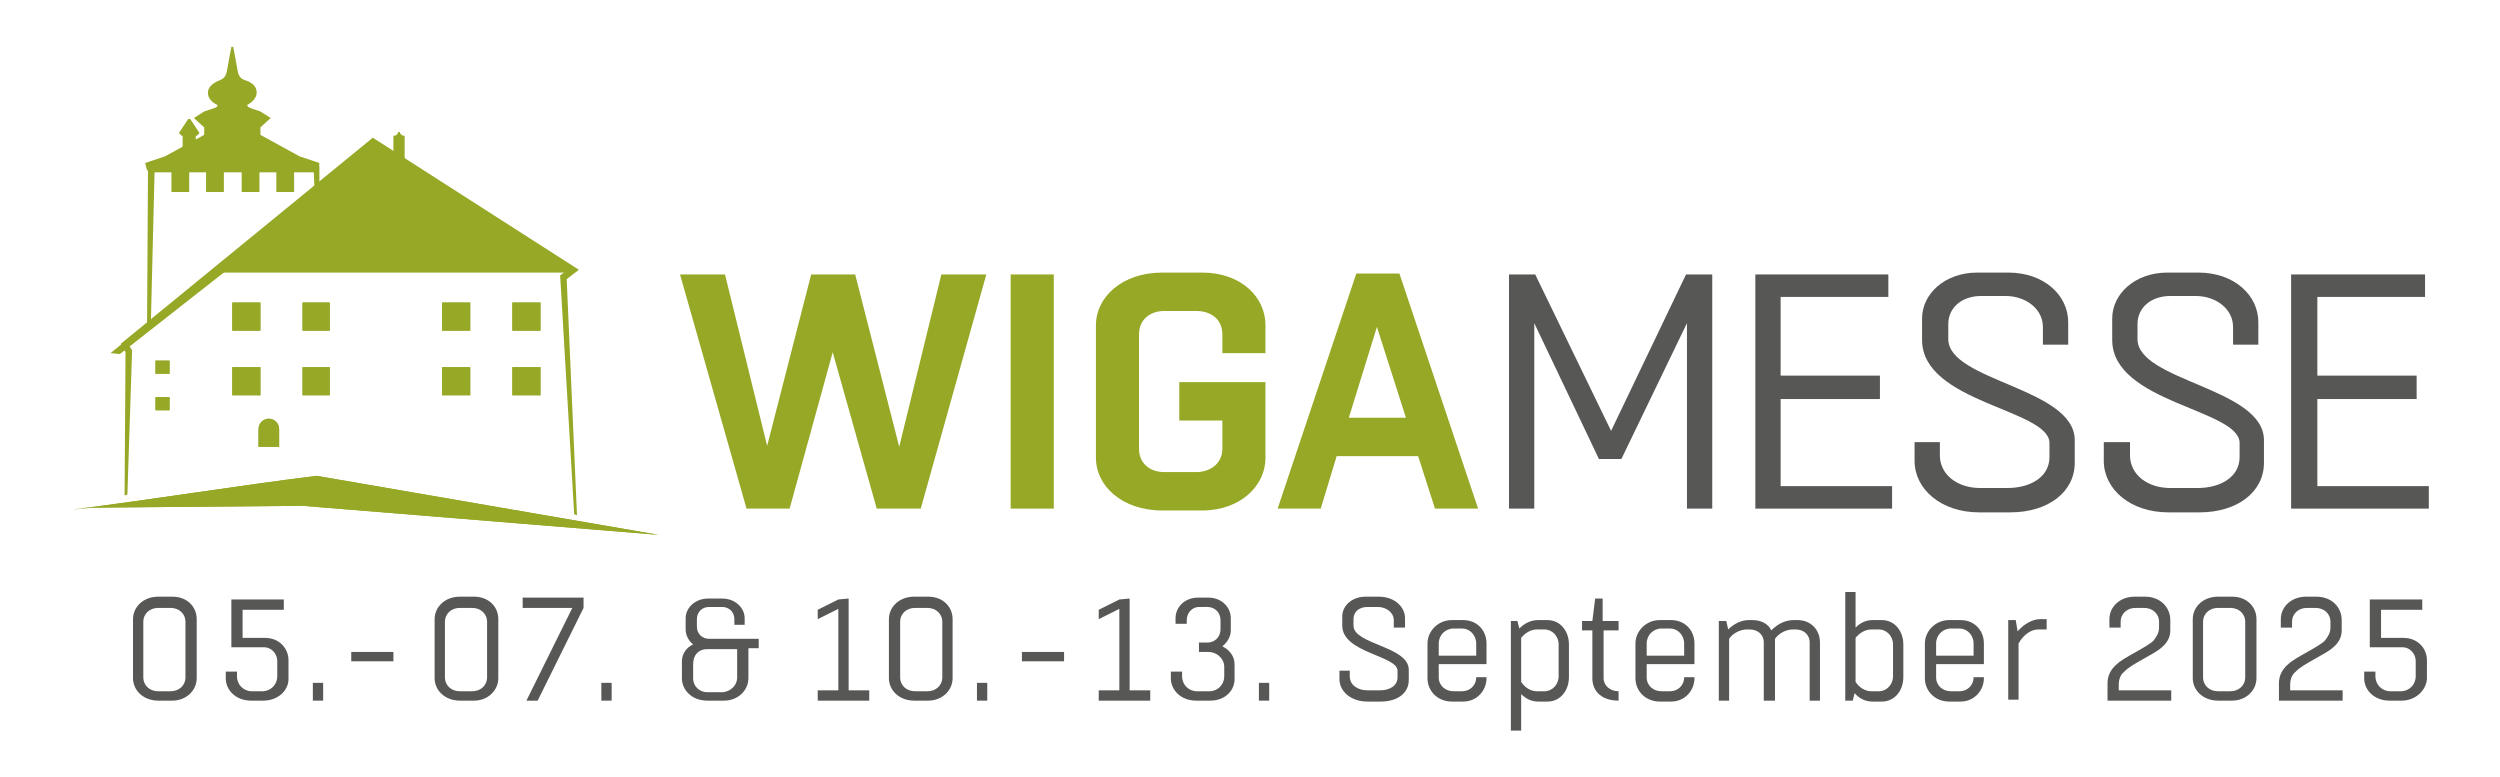 <?xml version="1.0" encoding="UTF-8"?>
<!-- Generator: Adobe Illustrator 28.1.0, SVG Export Plug-In . SVG Version: 6.00 Build 0)  -->
<svg xmlns="http://www.w3.org/2000/svg" xmlns:xlink="http://www.w3.org/1999/xlink" version="1.1" id="Ebene_1" x="0px" y="0px" viewBox="0 0 266.9 83" style="enable-background:new 0 0 266.9 83;" xml:space="preserve">
<style type="text/css">
	.st0{fill:#96A825;}
	.st1{fill:#575756;}
</style>
<g>
	<path class="st0" d="M24.9,18.2H34l0.1-0.8L32,16.7l-4.2-2.3v-0.8l1.1-1l-1.1-0.7c0,0-0.3-0.1-0.9-0.3c-0.6-0.2-0.5-0.4-0.5-0.4   s1-0.5,1-1.3c0-0.9-0.8-1.2-1.4-1.4c-0.5-0.2-0.6-0.8-0.6-0.8L24.9,5h-0.1l0,0h-0.1l-0.5,2.7c0,0-0.1,0.6-0.6,0.8   c-0.5,0.2-1.4,0.6-1.4,1.4c0,0.9,1,1.3,1,1.3s0.2,0.2-0.5,0.4c-0.6,0.2-0.9,0.3-0.9,0.3l-1.1,0.7l1.1,1v0.8l-4.2,2.3l-2.1,0.7   l0.2,0.8H24.9"></path>
	<polygon class="st0" points="16.1,34.7 15.7,34.9 15.8,18 15.9,17.7 18.8,17.7 19.8,17.7 22.6,17.7 23.5,17.7 26.3,17.7 27.2,17.7    30.1,17.7 31,17.7 34.1,17.7 34.1,21 33.6,20.8 33.5,18.4 31.4,18.4 31.4,20.5 29.5,20.5 29.5,18.4 27.7,18.4 27.7,20.5 25.8,20.5    25.8,18.4 23.9,18.4 23.9,20.5 22,20.5 22,18.4 20.2,18.4 20.2,20.5 18.3,20.5 18.3,18.4 16.5,18.4  "></polygon>
	<polygon class="st0" points="61.3,54.9 59.8,29.4 60.6,28.8 39.9,15.6 13.8,36.9 14.1,37.4 14.1,37.5 13.6,52.8 13.3,52.9    13.4,37.6 12.9,36.7 39.8,14.7 61.8,28.8 60.5,29.8 61.6,55  "></polygon>
	<polygon class="st0" points="22.8,29.1 39.8,15.2 61.2,28.8 60.8,29.1  "></polygon>
	<polygon class="st0" points="24.8,32.3 27.8,32.3 27.8,35.3 24.8,35.3  "></polygon>
	<polygon class="st0" points="24.8,32.3 27.8,32.3 27.8,35.3 24.8,35.3  "></polygon>
	<polygon class="st0" points="16.6,38.5 18.1,38.5 18.1,39.9 16.6,39.9  "></polygon>
	<polygon class="st0" points="16.6,38.5 18.1,38.5 18.1,39.9 16.6,39.9  "></polygon>
	<polygon class="st0" points="16.6,42.4 18.1,42.4 18.1,43.8 16.6,43.8  "></polygon>
	<polygon class="st0" points="16.6,42.4 18.1,42.4 18.1,43.8 16.6,43.8  "></polygon>
	<polygon class="st0" points="24.8,39.2 27.8,39.2 27.8,42.2 24.8,42.2  "></polygon>
	<polygon class="st0" points="24.8,39.2 27.8,39.2 27.8,42.2 24.8,42.2  "></polygon>
	<path class="st0" d="M28.7,44.7L28.7,44.7c0.6,0,1.1,0.5,1.1,1.1v1.9h-2.2v-1.9C27.6,45.2,28.1,44.7,28.7,44.7L28.7,44.7L28.7,44.7   z"></path>
	<path class="st0" d="M28.7,44.7L28.7,44.7c0.6,0,1.1,0.5,1.1,1.1v1.9h-2.2v-1.9C27.6,45.2,28.1,44.7,28.7,44.7L28.7,44.7L28.7,44.7   z"></path>
	<polygon class="st0" points="32.3,32.3 35.2,32.3 35.2,35.3 32.3,35.3  "></polygon>
	<polygon class="st0" points="32.3,32.3 35.2,32.3 35.2,35.3 32.3,35.3  "></polygon>
	<polygon class="st0" points="32.3,39.2 35.2,39.2 35.2,42.2 32.3,42.2  "></polygon>
	<polygon class="st0" points="32.3,39.2 35.2,39.2 35.2,42.2 32.3,42.2  "></polygon>
	<polygon class="st0" points="47.2,32.3 50.2,32.3 50.2,35.3 47.2,35.3  "></polygon>
	<polygon class="st0" points="47.2,32.3 50.2,32.3 50.2,35.3 47.2,35.3  "></polygon>
	<polygon class="st0" points="47.2,39.2 50.2,39.2 50.2,42.2 47.2,42.2  "></polygon>
	<polygon class="st0" points="47.2,39.2 50.2,39.2 50.2,42.2 47.2,42.2  "></polygon>
	<polygon class="st0" points="54.7,32.3 57.7,32.3 57.7,35.3 54.7,35.3  "></polygon>
	<polygon class="st0" points="54.7,32.3 57.7,32.3 57.7,35.3 54.7,35.3  "></polygon>
	<polygon class="st0" points="54.7,39.2 57.7,39.2 57.7,42.2 54.7,42.2  "></polygon>
	<polygon class="st0" points="54.7,39.2 57.7,39.2 57.7,42.2 54.7,42.2  "></polygon>
	<path class="st0" d="M7.7,54.4c8.1-1,18-2.6,26.1-3.6l36.5,6.3l-38-3.1L9.4,54.2L7.7,54.4L7.7,54.4L7.7,54.4z"></path>
	<path class="st0" d="M7.7,54.4c8.1-1,18-2.6,26.1-3.6l36.5,6.3l-38-3.1L9.9,54.2L7.7,54.4L7.7,54.4L7.7,54.4z"></path>
	<polygon class="st0" points="25.8,27.6 12.8,37.8 11.8,37.7 24,27.7 25.4,27.6  "></polygon>
	<path class="st0" d="M42.5,14.1h0.2c0,0.2,0.2,0.4,0.5,0.4v4.3H42v-4.3C42.3,14.5,42.5,14.3,42.5,14.1L42.5,14.1L42.5,14.1z"></path>
	<polygon class="st0" points="79.7,54.3 72.6,29.3 77.4,29.3 81.9,47.6 86.6,29.3 91.3,29.3 96,47.7 100.5,29.3 105.3,29.3    98.3,54.3 93.6,54.3 88.9,37.6 84.3,54.3  "></polygon>
	<polygon class="st0" points="107.9,54.3 107.9,29.3 112.5,29.3 112.5,54.3  "></polygon>
	<path class="st0" d="M130.5,37.7v-2c0-1.6-1.2-2.5-2.8-2.5h-3.4c-1.5,0-2.7,0.9-2.7,2.5v12.2c0,1.6,1.2,2.5,2.7,2.5h3.4   c1.5,0,2.8-0.9,2.8-2.5v-3h-4.6v-4.1h9.2v8.1c0,2.9-2.6,5.6-6.8,5.6h-4.2c-4.4,0-7.1-2.7-7.1-5.6V34.7c0-2.9,2.7-5.6,7.1-5.6h4.2   c4.3,0,6.8,2.7,6.8,5.6v3H130.5L130.5,37.7z"></path>
	<path class="st0" d="M149.4,29.2l8.4,25.1h-4.6l-1.8-5.6h-8.7l-1.7,5.6h-4.6l8.4-25.1H149.4L149.4,29.2z M144,44.6h6.1l-3.1-9.7   L144,44.6L144,44.6z"></path>
	<polygon class="st1" points="161.1,54.3 161.1,29.3 163.9,29.3 172,46 180,29.3 182.8,29.3 182.8,54.3 180.1,54.3 180.1,34.5    173.1,49 170.7,49 163.8,34.5 163.8,54.3  "></polygon>
	<polygon class="st1" points="202,54.3 187.4,54.3 187.4,29.3 201.6,29.3 201.6,31.7 190.1,31.7 190.1,40.1 200.7,40.1 200.7,42.6    190.1,42.6 190.1,51.9 202,51.9  "></polygon>
	<path class="st1" d="M207.1,47.1v1.5c0,2.1,1.9,3.5,4.3,3.5h2.9c2.5,0,4.5-1.2,4.5-3.3v-1.5c0-3.6-13.6-4.3-13.6-11V34   c0-2.6,2.4-4.9,5.9-4.9h3.3c3.8,0,6.4,2.4,6.4,5.3v2.4h-2.7v-1.9c0-1.9-1.8-3.3-4-3.3h-2.6c-2,0-3.5,1.2-3.5,3v1.6   c0,4.5,13.5,5.2,13.5,10.8v2.4c0,3.1-2.8,5.3-6.9,5.3h-3.3c-4.1,0-6.9-2.5-6.9-5.5v-2h2.7V47.1z"></path>
	<path class="st1" d="M227.4,47.1v1.5c0,2.1,1.9,3.5,4.3,3.5h2.9c2.5,0,4.5-1.2,4.5-3.3v-1.5c0-3.6-13.6-4.3-13.6-11V34   c0-2.6,2.4-4.9,5.9-4.9h3.3c3.8,0,6.4,2.4,6.4,5.3v2.4h-2.7v-1.9c0-1.9-1.8-3.3-4-3.3h-2.7c-2,0-3.5,1.2-3.5,3v1.6   c0,4.5,13.5,5.2,13.5,10.8v2.4c0,3.1-2.8,5.3-6.9,5.3h-3.3c-4.1,0-6.9-2.5-6.9-5.5v-2h2.8V47.1z"></path>
	<polygon class="st1" points="259.3,54.3 244.6,54.3 244.6,29.3 258.9,29.3 258.9,31.7 247.4,31.7 247.4,40.1 258,40.1 258,42.6    247.4,42.6 247.4,51.9 259.3,51.9  "></polygon>
	<path class="st0" d="M20.2,16h0.7v-1.5H21c0.2-0.2,0.3-0.3,0.3-0.3l-1-1.5h-0.1l0,0h-0.1l-1,1.5c0,0,0.1,0.1,0.3,0.3h0.1V16H20.2   L20.2,16L20.2,16z"></path>
	<g>
		<path class="st1" d="M16.9,74.8c-1.6,0-2.7-1.1-2.7-2.4v-6.3c0-1.3,1.1-2.4,2.7-2.4h1.5c1.6,0,2.6,1.1,2.6,2.4v6.3    c0,1.3-1.1,2.4-2.6,2.4H16.9z M18.2,73.8c0.9,0,1.6-0.6,1.6-1.5v-5.9c0-0.9-0.7-1.5-1.6-1.5h-1.3c-0.9,0-1.6,0.6-1.6,1.5v5.9    c0,0.9,0.7,1.5,1.6,1.5H18.2z"></path>
		<path class="st1" d="M28.1,74.8h-1.3c-1.6,0-2.7-1.1-2.7-2.4v-0.7h1.2v0.5c0,0.9,0.7,1.6,1.6,1.6H28c0.9,0,1.6-0.7,1.6-1.6v-1.6    c0-0.9-0.7-1.5-1.4-1.5h-3.5V64h5.6v1.1h-4.4v3h2.4c1.5,0,2.5,1.1,2.5,2.4v2C30.8,73.7,29.7,74.8,28.1,74.8z"></path>
		<path class="st1" d="M34.5,72.9v1.9h-1.1v-1.9H34.5z"></path>
		<path class="st1" d="M42,70.6h-4.5v-1H42V70.6z"></path>
		<path class="st1" d="M49.1,74.8c-1.6,0-2.7-1.1-2.7-2.4v-6.3c0-1.3,1.1-2.4,2.7-2.4h1.5c1.6,0,2.6,1.1,2.6,2.4v6.3    c0,1.3-1.1,2.4-2.6,2.4H49.1z M50.4,73.8c0.9,0,1.6-0.6,1.6-1.5v-5.9c0-0.9-0.7-1.5-1.6-1.5h-1.3c-0.9,0-1.6,0.6-1.6,1.5v5.9    c0,0.9,0.7,1.5,1.6,1.5H50.4z"></path>
		<path class="st1" d="M55.8,63.8h6.5v1.1l-4.9,9.9h-1.2l4.9-9.9h-5.3V63.8z"></path>
		<path class="st1" d="M65.3,72.9v1.9h-1.1v-1.9H65.3z"></path>
		<path class="st1" d="M78.4,66.6v-0.5c0-0.8-0.6-1.3-1.3-1.3h-1.4c-0.7,0-1.3,0.5-1.3,1.3v0.8c0,0.8,0.6,1.3,1.3,1.3H81v1h-1.1v3.2    c0,1.3-1.1,2.4-2.6,2.4h-1.8c-1.6,0-2.7-1.1-2.7-2.4v-1.8c0-0.8,0.5-1.5,1.2-1.8c-0.5-0.4-0.8-1-0.8-1.6V66c0-1.1,1-2.1,2.4-2.1    h1.5c1.4,0,2.4,1,2.4,2.1v0.7h-1.1V66.6z M78.7,72.3v-3h-3.2c-0.9,0-1.5,0.6-1.5,1.6v1.5c0,0.9,0.7,1.5,1.5,1.5h1.7    C78,73.8,78.7,73.2,78.7,72.3z"></path>
		<path class="st1" d="M90.6,63.9v9.8h2.2v1.1h-5.5v-1.1h2.2V65l-2.2,1.1v-1l2.2-1.1L90.6,63.9L90.6,63.9z"></path>
		<path class="st1" d="M97.6,74.8c-1.6,0-2.7-1.1-2.7-2.4v-6.3c0-1.3,1.1-2.4,2.7-2.4h1.5c1.6,0,2.6,1.1,2.6,2.4v6.3    c0,1.3-1.1,2.4-2.6,2.4H97.6z M99,73.8c0.9,0,1.6-0.6,1.6-1.5v-5.9c0-0.9-0.7-1.5-1.6-1.5h-1.3c-0.9,0-1.6,0.6-1.6,1.5v5.9    c0,0.9,0.7,1.5,1.6,1.5H99z"></path>
		<path class="st1" d="M105.4,72.9v1.9h-1.1v-1.9H105.4z"></path>
		<path class="st1" d="M113.6,70.6h-4.5v-1h4.5V70.6z"></path>
		<path class="st1" d="M120.6,63.9v9.8h2.2v1.1h-5.5v-1.1h2.2V65l-2.2,1.1v-1l2.2-1.1L120.6,63.9L120.6,63.9z"></path>
		<path class="st1" d="M129.2,74.8h-1.5c-1.6,0-2.7-1.1-2.7-2.4v-0.7h1.2v0.5c0,0.9,0.7,1.6,1.6,1.6h1.3c0.9,0,1.6-0.7,1.6-1.6v-1    c0-0.9-0.8-1.6-1.7-1.6h-1v-1h0.9c0.8,0,1.4-0.6,1.4-1.4v-1c0-0.8-0.6-1.4-1.4-1.4H128c-0.7,0-1.3,0.6-1.3,1.4v0.4h-1.2V66    c0-1.2,1-2.2,2.4-2.2h1.1c1.4,0,2.4,1,2.4,2.2v1.3c0,0.7-0.4,1.3-0.9,1.7c0.8,0.4,1.3,1.1,1.3,1.9v1.4    C131.9,73.7,130.8,74.8,129.2,74.8z"></path>
		<path class="st1" d="M135.5,72.9v1.9h-1.1v-1.9H135.5z"></path>
		<path class="st1" d="M144.1,71.6v0.6c0,0.9,0.8,1.5,1.9,1.5h1.3c1.1,0,1.9-0.5,1.9-1.4v-0.7c0-1.6-5.9-1.9-5.9-4.8v-1    c0-1.1,1-2.1,2.5-2.1h1.4c1.7,0,2.8,1.1,2.8,2.3v1h-1.2v-0.8c0-0.8-0.8-1.4-1.7-1.4H146c-0.9,0-1.5,0.5-1.5,1.3v0.7    c0,2,5.9,2.2,5.9,4.7v1.1c0,1.4-1.2,2.3-3,2.3H146c-1.8,0-3-1.1-3-2.4v-0.9H144.1z"></path>
		<path class="st1" d="M153.6,70.9v1.4c0,0.9,0.7,1.5,1.6,1.5h0.9c0.8,0,1.5-0.6,1.5-1.5l0,0h1.1v0.1c0,1.3-1,2.5-2.5,2.5H155    c-1.5,0-2.6-1.1-2.6-2.5v-3.7c0-1.3,1.1-2.5,2.6-2.5h1.2c1.5,0,2.5,1.1,2.5,2.5v2.2H153.6z M153.6,70h4v-1.3    c0-0.9-0.7-1.6-1.5-1.6h-0.9c-0.9,0-1.6,0.7-1.6,1.6V70z"></path>
		<path class="st1" d="M162,66.3l0.2,0.8c0.6-0.6,1.3-0.9,2-0.9h1c1.4,0,2.3,1.2,2.3,2.6v3.5c0,1.4-0.9,2.6-2.3,2.6h-1    c-0.7,0-1.3-0.3-1.8-0.8V78h-1.1V66.3H162z M162.4,68.1v4.7c0.4,0.6,1,1,1.7,1h0.8c0.8,0,1.5-0.7,1.5-1.6v-3.4    c0-0.9-0.7-1.6-1.5-1.6h-0.8C163.4,67.2,162.8,67.6,162.4,68.1z"></path>
		<path class="st1" d="M172.9,67.3h-1.7v5.1c0,0.8,0.7,1.4,1.6,1.4v1c-1.7,0-2.8-0.9-2.8-2.4v-5.1h-1.1v-1h1.1l0.3-2.4h0.8v2.4h1.7    v1H172.9z"></path>
		<path class="st1" d="M175.8,70.9v1.4c0,0.9,0.7,1.5,1.6,1.5h0.9c0.8,0,1.5-0.6,1.5-1.5l0,0h1.1v0.1c0,1.3-1,2.5-2.5,2.5h-1.2    c-1.5,0-2.6-1.1-2.6-2.5v-3.7c0-1.3,1.1-2.5,2.6-2.5h1.2c1.5,0,2.5,1.1,2.5,2.5v2.2H175.8z M175.8,70h4v-1.3    c0-0.9-0.7-1.6-1.5-1.6h-0.9c-0.9,0-1.6,0.7-1.6,1.6V70z"></path>
		<path class="st1" d="M188.3,74.8v-6.2c0-0.9-0.7-1.4-1.5-1.4h-0.3c-0.7,0-1.5,0.4-1.9,1v6.6h-1.1v-8.5h0.8l0.2,0.9    c0.6-0.6,1.4-1,2.2-1h0.4c0.9,0,1.7,0.4,2,1.1c0.7-0.7,1.5-1.1,2.4-1.1h0.4c1.4,0,2.4,1,2.4,2.4v6.2h-1.1v-6.2    c0-0.9-0.7-1.4-1.5-1.4h-0.3c-0.7,0-1.5,0.4-1.9,1c0,0.1,0,0.2,0,0.4v6.2H188.3z"></path>
		<path class="st1" d="M197,74.8V63.2h1.1V67c0.5-0.5,1.1-0.8,1.8-0.8h1c1.4,0,2.3,1.2,2.3,2.6v3.5c0,1.4-0.9,2.6-2.3,2.6h-1    c-0.7,0-1.4-0.3-1.9-0.9l-0.2,0.8H197z M198.1,68.1v4.7c0.4,0.6,1,1,1.7,1h0.8c0.8,0,1.5-0.7,1.5-1.6v-3.4c0-0.9-0.7-1.6-1.5-1.6    h-0.8C199.1,67.2,198.5,67.6,198.1,68.1z"></path>
		<path class="st1" d="M206.7,70.9v1.4c0,0.9,0.7,1.5,1.6,1.5h0.9c0.8,0,1.5-0.6,1.5-1.5l0,0h1.1v0.1c0,1.3-1,2.5-2.5,2.5h-1.2    c-1.5,0-2.6-1.1-2.6-2.5v-3.7c0-1.3,1.1-2.5,2.6-2.5h1.2c1.5,0,2.5,1.1,2.5,2.5v2.2H206.7z M206.7,70h4v-1.3    c0-0.9-0.7-1.6-1.5-1.6h-0.9c-0.9,0-1.6,0.7-1.6,1.6V70z"></path>
		<path class="st1" d="M218.5,67.2h-0.9c-0.8,0-1.6,0.6-2.1,1.5v6h-1.1v-8.5h0.8l0.2,1.2c0.7-0.8,1.6-1.3,2.4-1.3h0.7V67.2z"></path>
		<path class="st1" d="M230.5,67v-0.6c0-0.9-0.7-1.5-1.6-1.5H228c-0.9,0-1.6,0.6-1.6,1.5V67h-1.2v-0.9c0-1.3,1.1-2.4,2.7-2.4h1.1    c1.6,0,2.7,1.1,2.7,2.5v1.1c0,0.7-0.3,1.3-0.9,1.8c-0.7,0.7-3.3,1.8-4,2.6c-0.4,0.3-0.6,0.8-0.6,1.4v0.6h5.6v1.1H225v-1.9    c0-0.8,0.4-1.5,1-2c0.7-0.7,3.2-1.8,3.9-2.5C230.2,68,230.5,67.6,230.5,67z"></path>
		<path class="st1" d="M236.8,74.8c-1.6,0-2.7-1.1-2.7-2.4v-6.3c0-1.3,1.1-2.4,2.7-2.4h1.5c1.6,0,2.6,1.1,2.6,2.4v6.3    c0,1.3-1.1,2.4-2.6,2.4H236.8z M238.1,73.8c0.9,0,1.6-0.6,1.6-1.5v-5.9c0-0.9-0.7-1.5-1.6-1.5h-1.3c-0.9,0-1.6,0.6-1.6,1.5v5.9    c0,0.9,0.7,1.5,1.6,1.5H238.1z"></path>
		<path class="st1" d="M248.8,67v-0.6c0-0.9-0.7-1.5-1.6-1.5h-0.9c-0.9,0-1.6,0.6-1.6,1.5V67h-1.2v-0.9c0-1.3,1.1-2.4,2.7-2.4h1.1    c1.6,0,2.7,1.1,2.7,2.5v1.1c0,0.7-0.3,1.3-0.9,1.8c-0.7,0.7-3.3,1.8-4,2.6c-0.4,0.3-0.6,0.8-0.6,1.4v0.6h5.6v1.1h-6.8v-1.9    c0-0.8,0.4-1.5,1-2c0.7-0.7,3.2-1.8,3.9-2.5C248.5,68,248.8,67.6,248.8,67z"></path>
		<path class="st1" d="M256.4,74.8h-1.3c-1.6,0-2.7-1.1-2.7-2.4v-0.7h1.2v0.5c0,0.9,0.7,1.6,1.6,1.6h1.1c0.9,0,1.6-0.7,1.6-1.6v-1.6    c0-0.9-0.7-1.5-1.4-1.5H253V64h5.6v1.1h-4.4v3h2.4c1.5,0,2.5,1.1,2.5,2.4v2C259,73.7,257.9,74.8,256.4,74.8z"></path>
	</g>
</g>
</svg>
